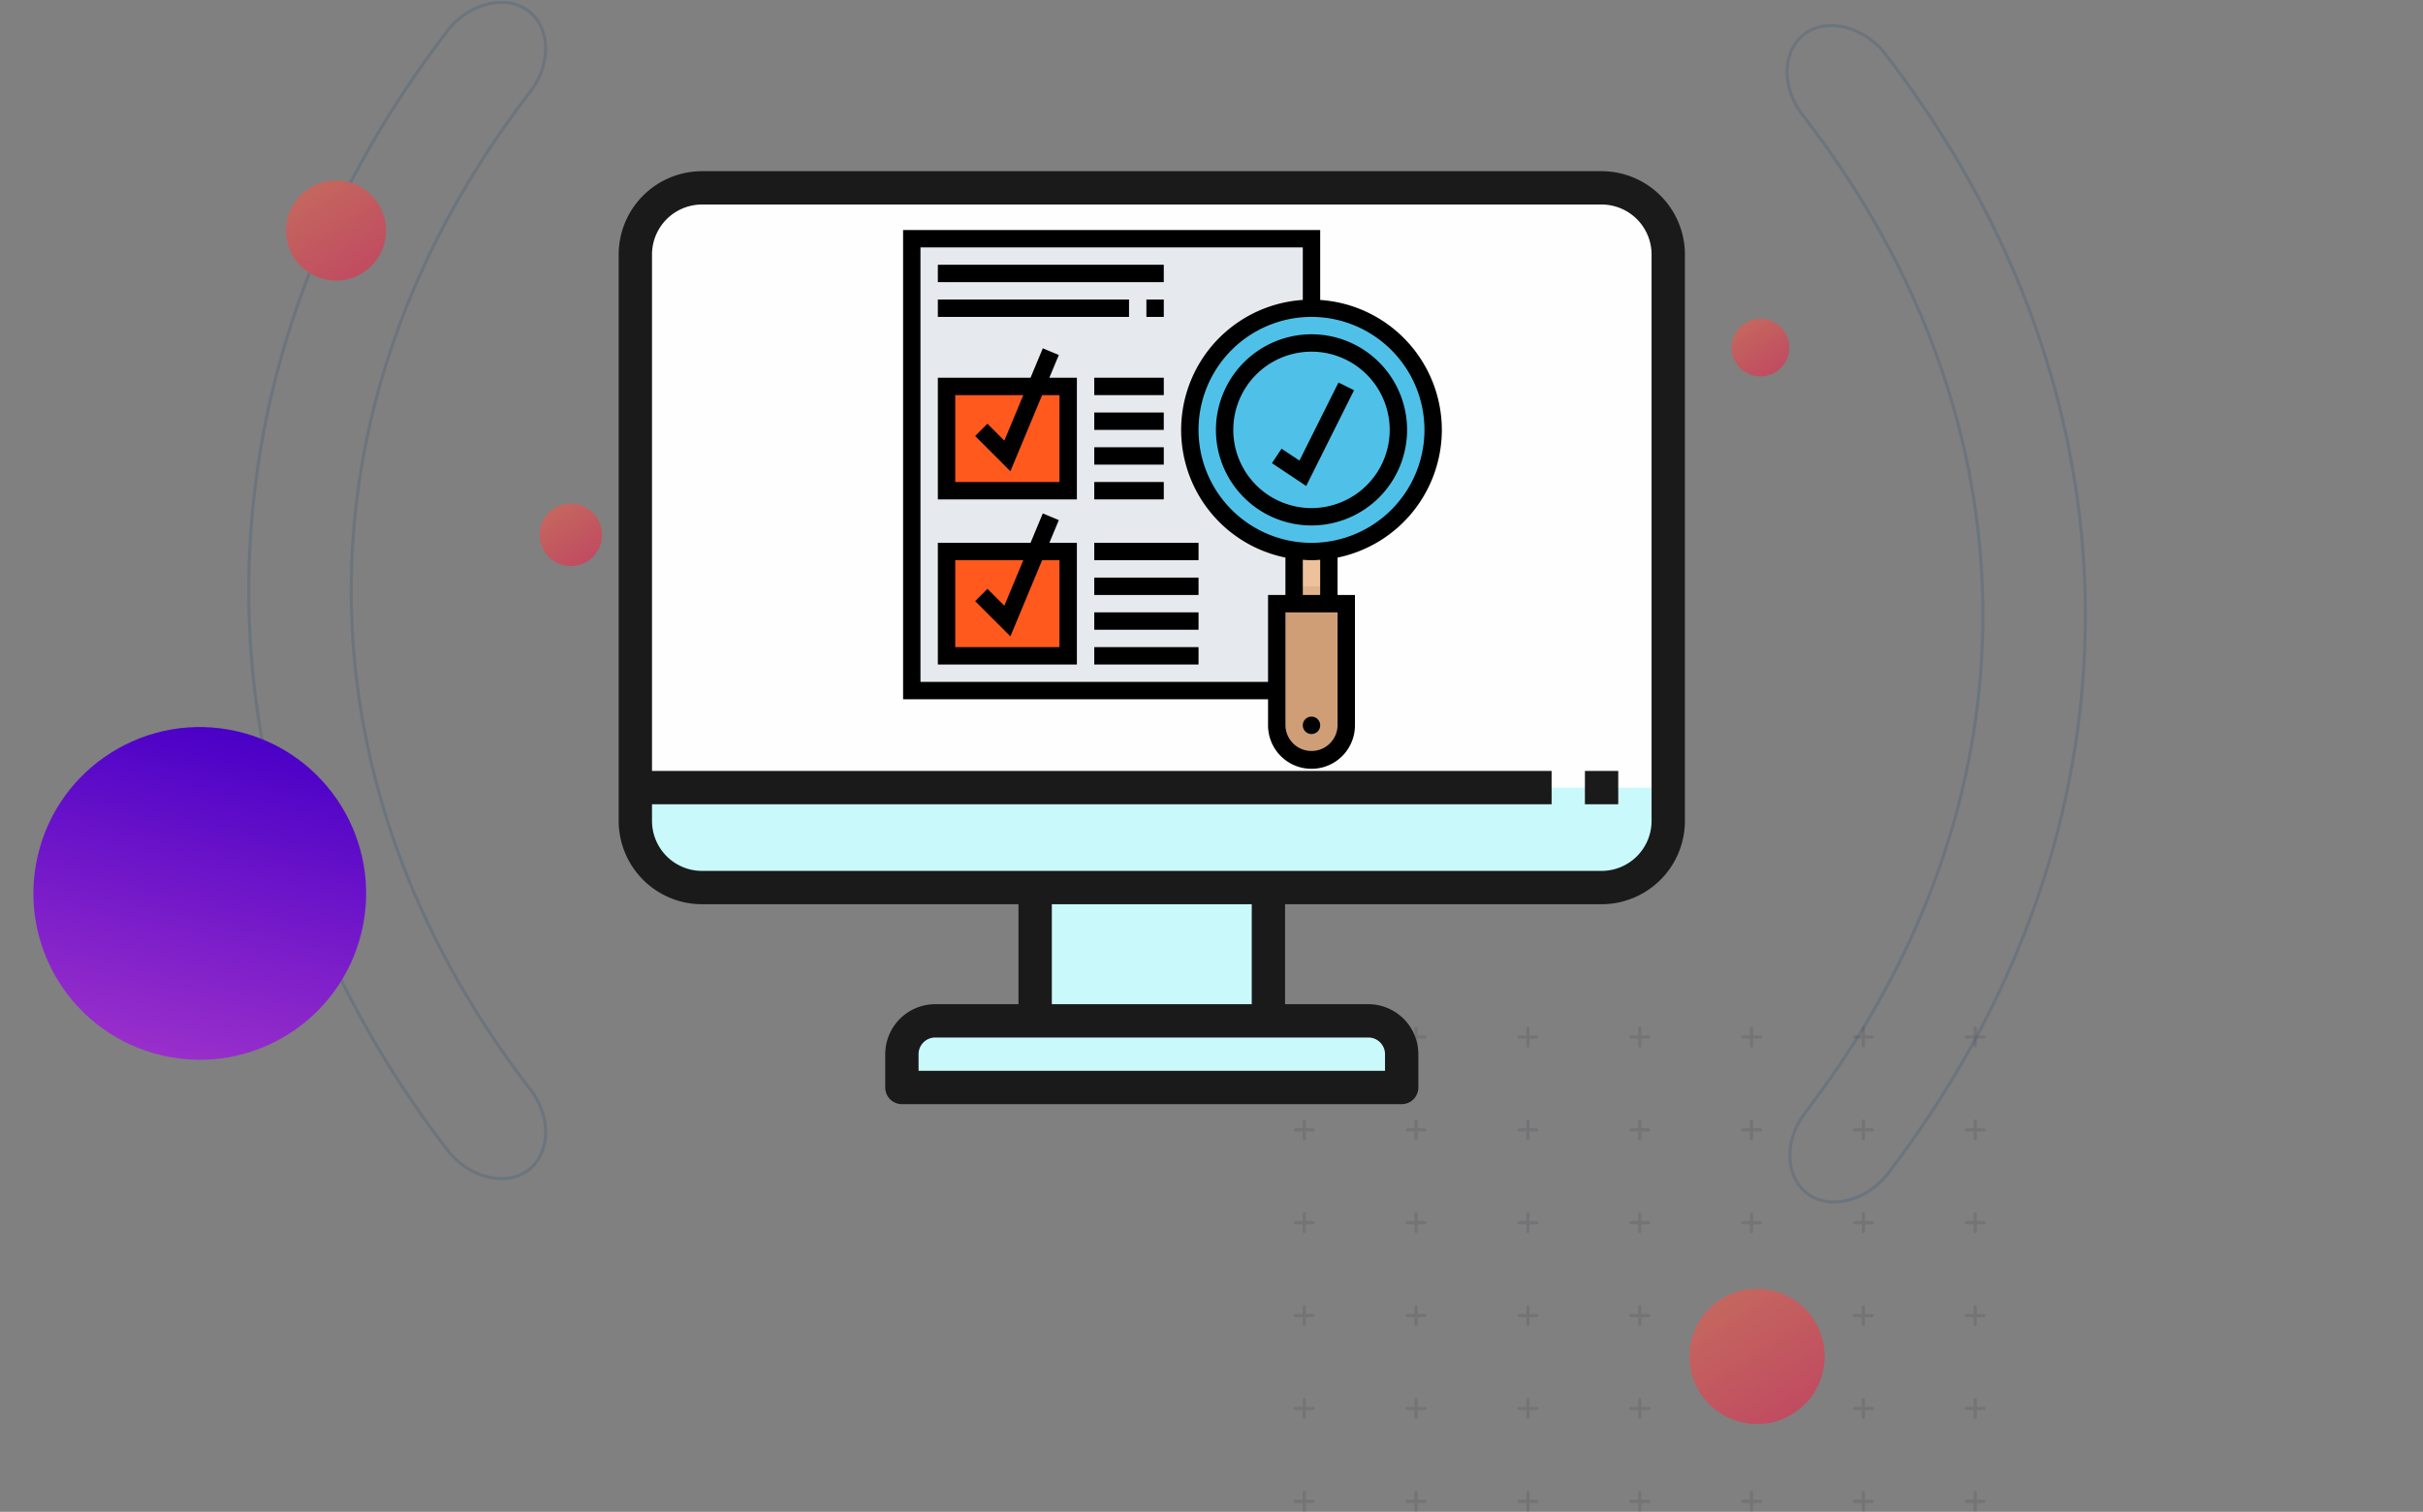 <svg xmlns="http://www.w3.org/2000/svg" xmlns:xlink="http://www.w3.org/1999/xlink" width="387.27" height="241.629" viewBox="0 0 387.27 241.629">
  <rect x="0" y="0" width="387.27" height="241.629" fill="#808080" stroke="none"/>
  <defs>
    <linearGradient id="linear-gradient" x1="0.057" y1="-0.177" x2="1.354" y2="1.805" gradientUnits="objectBoundingBox">
      <stop offset="0" stop-color="#c66f5e"/>
      <stop offset="1" stop-color="#bb2f62"/>
    </linearGradient>
    <linearGradient id="linear-gradient-4" y1="0.5" x2="1" y2="0.5" gradientUnits="objectBoundingBox">
      <stop offset="0" stop-color="#992fcb"/>
      <stop offset="1" stop-color="#4a00c7"/>
    </linearGradient>
  </defs>
  <g id="Group_3134" data-name="Group 3134" transform="translate(-1352.115 529.36)">
    <g id="Group_3133" data-name="Group 3133">
      <g id="Group_3132" data-name="Group 3132">
        <g id="Group_3131" data-name="Group 3131">
          <g id="Group_3130" data-name="Group 3130">
            <g id="Group_3129" data-name="Group 3129">
              <g id="Group_3127" data-name="Group 3127">
                <g id="Group_2" data-name="Group 2" transform="translate(1050.115 -895.007)">
                  <g id="Group_1" data-name="Group 1">
                    <g id="Group_2837" data-name="Group 2837" transform="translate(-502.605 -545.977)">
                      <g id="Group_1749" data-name="Group 1749" transform="translate(-46.511 503.002)">
                        <g id="Group_1399" data-name="Group 1399" transform="translate(890.878 409)">
                          <path id="Path_3282" data-name="Path 3282" d="M415.888,178.851c-37.627,49.232-37.627,109.2,0,158.428,3.412,4.006,3.913,9.7.711,12.888h0c-3.2,3.188-9.364,2.3-13.234-2.25-42.757-55.29-42.769-124.4,0-179.706,3.87-4.545,10.031-5.438,13.234-2.25h0C419.8,169.149,419.3,174.844,415.888,178.851Z" transform="translate(-371.293 -164.068)" fill="none" stroke="#6c757d" stroke-miterlimit="10" stroke-width="0.5"/>
                        </g>
                        <g id="Group_1400" data-name="Group 1400" transform="matrix(0.809, -0.588, 0.588, 0.809, 1051.453, 478.068)">
                          <path id="Path_3283" data-name="Path 3283" d="M566.684,389.993c59.338-17.854,94.469-66.45,92.818-128.393-.417-5.246,2.512-10.153,6.975-10.861h0c4.463-.707,8.933,3.626,9.406,9.576,2.259,69.857-38.221,125.873-105.284,145.637-5.8,1.417-11.313-1.47-12.042-5.929h0C557.83,395.562,561.572,391.241,566.684,389.993Z" transform="translate(-558.467 -250.663)" fill="none" stroke="#6c757d" stroke-miterlimit="10" stroke-width="0.5"/>
                        </g>
                        <g id="Group_1449" data-name="Group 1449" transform="translate(1058.154 572.943)" opacity="0.15">
                          <g id="Group_1408" data-name="Group 1408">
                            <g id="Group_1401" data-name="Group 1401">
                              <line id="Line_8" data-name="Line 8" y2="2.839" transform="translate(1.419)" fill="#302d3c" stroke="#302d3c" stroke-linecap="round" stroke-miterlimit="10" stroke-width="0.5"/>
                              <line id="Line_9" data-name="Line 9" x1="2.839" transform="translate(0 1.419)" fill="#302d3c" stroke="#302d3c" stroke-linecap="round" stroke-miterlimit="10" stroke-width="0.5"/>
                            </g>
                            <g id="Group_1402" data-name="Group 1402" transform="translate(17.874)">
                              <line id="Line_10" data-name="Line 10" y2="2.839" transform="translate(1.419)" fill="#302d3c" stroke="#302d3c" stroke-linecap="round" stroke-miterlimit="10" stroke-width="0.5"/>
                              <line id="Line_11" data-name="Line 11" x1="2.839" transform="translate(0 1.419)" fill="#302d3c" stroke="#302d3c" stroke-linecap="round" stroke-miterlimit="10" stroke-width="0.5"/>
                            </g>
                            <g id="Group_1403" data-name="Group 1403" transform="translate(35.748)">
                              <line id="Line_12" data-name="Line 12" y2="2.839" transform="translate(1.419)" fill="#302d3c" stroke="#302d3c" stroke-linecap="round" stroke-miterlimit="10" stroke-width="0.5"/>
                              <line id="Line_13" data-name="Line 13" x1="2.839" transform="translate(0 1.419)" fill="#302d3c" stroke="#302d3c" stroke-linecap="round" stroke-miterlimit="10" stroke-width="0.5"/>
                            </g>
                            <g id="Group_1404" data-name="Group 1404" transform="translate(53.622)">
                              <line id="Line_14" data-name="Line 14" y2="2.839" transform="translate(1.419)" fill="#302d3c" stroke="#302d3c" stroke-linecap="round" stroke-miterlimit="10" stroke-width="0.5"/>
                              <line id="Line_15" data-name="Line 15" x1="2.839" transform="translate(0 1.419)" fill="#302d3c" stroke="#302d3c" stroke-linecap="round" stroke-miterlimit="10" stroke-width="0.5"/>
                            </g>
                            <g id="Group_1405" data-name="Group 1405" transform="translate(71.496)">
                              <line id="Line_16" data-name="Line 16" y2="2.839" transform="translate(1.419)" fill="#302d3c" stroke="#302d3c" stroke-linecap="round" stroke-miterlimit="10" stroke-width="0.5"/>
                              <line id="Line_17" data-name="Line 17" x1="2.839" transform="translate(0 1.419)" fill="#302d3c" stroke="#302d3c" stroke-linecap="round" stroke-miterlimit="10" stroke-width="0.5"/>
                            </g>
                            <g id="Group_1406" data-name="Group 1406" transform="translate(89.37)">
                              <line id="Line_18" data-name="Line 18" y2="2.839" transform="translate(1.419)" fill="#302d3c" stroke="#302d3c" stroke-linecap="round" stroke-miterlimit="10" stroke-width="0.5"/>
                              <line id="Line_19" data-name="Line 19" x1="2.839" transform="translate(0 1.419)" fill="#302d3c" stroke="#302d3c" stroke-linecap="round" stroke-miterlimit="10" stroke-width="0.5"/>
                            </g>
                            <g id="Group_1407" data-name="Group 1407" transform="translate(107.244)">
                              <line id="Line_20" data-name="Line 20" y2="2.839" transform="translate(1.419)" fill="#302d3c" stroke="#302d3c" stroke-linecap="round" stroke-miterlimit="10" stroke-width="0.5"/>
                              <line id="Line_21" data-name="Line 21" x1="2.839" transform="translate(0 1.419)" fill="#302d3c" stroke="#302d3c" stroke-linecap="round" stroke-miterlimit="10" stroke-width="0.5"/>
                            </g>
                          </g>
                          <g id="Group_1416" data-name="Group 1416" transform="translate(0 14.844)">
                            <g id="Group_1409" data-name="Group 1409">
                              <line id="Line_22" data-name="Line 22" y2="2.839" transform="translate(1.419)" fill="#302d3c" stroke="#302d3c" stroke-linecap="round" stroke-miterlimit="10" stroke-width="0.5"/>
                              <line id="Line_23" data-name="Line 23" x1="2.839" transform="translate(0 1.419)" fill="#302d3c" stroke="#302d3c" stroke-linecap="round" stroke-miterlimit="10" stroke-width="0.5"/>
                            </g>
                            <g id="Group_1410" data-name="Group 1410" transform="translate(17.874)">
                              <line id="Line_24" data-name="Line 24" y2="2.839" transform="translate(1.419)" fill="#302d3c" stroke="#302d3c" stroke-linecap="round" stroke-miterlimit="10" stroke-width="0.5"/>
                              <line id="Line_25" data-name="Line 25" x1="2.839" transform="translate(0 1.419)" fill="#302d3c" stroke="#302d3c" stroke-linecap="round" stroke-miterlimit="10" stroke-width="0.5"/>
                            </g>
                            <g id="Group_1411" data-name="Group 1411" transform="translate(35.748)">
                              <line id="Line_26" data-name="Line 26" y2="2.839" transform="translate(1.419)" fill="#302d3c" stroke="#302d3c" stroke-linecap="round" stroke-miterlimit="10" stroke-width="0.5"/>
                              <line id="Line_27" data-name="Line 27" x1="2.839" transform="translate(0 1.419)" fill="#302d3c" stroke="#302d3c" stroke-linecap="round" stroke-miterlimit="10" stroke-width="0.5"/>
                            </g>
                            <g id="Group_1412" data-name="Group 1412" transform="translate(53.622)">
                              <line id="Line_28" data-name="Line 28" y2="2.839" transform="translate(1.419)" fill="#302d3c" stroke="#302d3c" stroke-linecap="round" stroke-miterlimit="10" stroke-width="0.5"/>
                              <line id="Line_29" data-name="Line 29" x1="2.839" transform="translate(0 1.419)" fill="#302d3c" stroke="#302d3c" stroke-linecap="round" stroke-miterlimit="10" stroke-width="0.5"/>
                            </g>
                            <g id="Group_1413" data-name="Group 1413" transform="translate(71.496)">
                              <line id="Line_30" data-name="Line 30" y2="2.839" transform="translate(1.419)" fill="#302d3c" stroke="#302d3c" stroke-linecap="round" stroke-miterlimit="10" stroke-width="0.5"/>
                              <line id="Line_31" data-name="Line 31" x1="2.839" transform="translate(0 1.419)" fill="#302d3c" stroke="#302d3c" stroke-linecap="round" stroke-miterlimit="10" stroke-width="0.5"/>
                            </g>
                            <g id="Group_1414" data-name="Group 1414" transform="translate(89.37)">
                              <line id="Line_32" data-name="Line 32" y2="2.839" transform="translate(1.419)" fill="#302d3c" stroke="#302d3c" stroke-linecap="round" stroke-miterlimit="10" stroke-width="0.5"/>
                              <line id="Line_33" data-name="Line 33" x1="2.839" transform="translate(0 1.419)" fill="#302d3c" stroke="#302d3c" stroke-linecap="round" stroke-miterlimit="10" stroke-width="0.5"/>
                            </g>
                            <g id="Group_1415" data-name="Group 1415" transform="translate(107.244)">
                              <line id="Line_34" data-name="Line 34" y2="2.839" transform="translate(1.419)" fill="#302d3c" stroke="#302d3c" stroke-linecap="round" stroke-miterlimit="10" stroke-width="0.5"/>
                              <line id="Line_35" data-name="Line 35" x1="2.839" transform="translate(0 1.419)" fill="#302d3c" stroke="#302d3c" stroke-linecap="round" stroke-miterlimit="10" stroke-width="0.5"/>
                            </g>
                          </g>
                          <g id="Group_1424" data-name="Group 1424" transform="translate(0 29.687)">
                            <g id="Group_1417" data-name="Group 1417">
                              <line id="Line_36" data-name="Line 36" y2="2.839" transform="translate(1.419)" fill="#302d3c" stroke="#302d3c" stroke-linecap="round" stroke-miterlimit="10" stroke-width="0.5"/>
                              <line id="Line_37" data-name="Line 37" x1="2.839" transform="translate(0 1.419)" fill="#302d3c" stroke="#302d3c" stroke-linecap="round" stroke-miterlimit="10" stroke-width="0.5"/>
                            </g>
                            <g id="Group_1418" data-name="Group 1418" transform="translate(17.874)">
                              <line id="Line_38" data-name="Line 38" y2="2.839" transform="translate(1.419)" fill="#302d3c" stroke="#302d3c" stroke-linecap="round" stroke-miterlimit="10" stroke-width="0.5"/>
                              <line id="Line_39" data-name="Line 39" x1="2.839" transform="translate(0 1.419)" fill="#302d3c" stroke="#302d3c" stroke-linecap="round" stroke-miterlimit="10" stroke-width="0.5"/>
                            </g>
                            <g id="Group_1419" data-name="Group 1419" transform="translate(35.748)">
                              <line id="Line_40" data-name="Line 40" y2="2.839" transform="translate(1.419)" fill="#302d3c" stroke="#302d3c" stroke-linecap="round" stroke-miterlimit="10" stroke-width="0.5"/>
                              <line id="Line_41" data-name="Line 41" x1="2.839" transform="translate(0 1.419)" fill="#302d3c" stroke="#302d3c" stroke-linecap="round" stroke-miterlimit="10" stroke-width="0.5"/>
                            </g>
                            <g id="Group_1420" data-name="Group 1420" transform="translate(53.622)">
                              <line id="Line_42" data-name="Line 42" y2="2.839" transform="translate(1.419)" fill="#302d3c" stroke="#302d3c" stroke-linecap="round" stroke-miterlimit="10" stroke-width="0.5"/>
                              <line id="Line_43" data-name="Line 43" x1="2.839" transform="translate(0 1.419)" fill="#302d3c" stroke="#302d3c" stroke-linecap="round" stroke-miterlimit="10" stroke-width="0.5"/>
                            </g>
                            <g id="Group_1421" data-name="Group 1421" transform="translate(71.496)">
                              <line id="Line_44" data-name="Line 44" y2="2.839" transform="translate(1.419)" fill="#302d3c" stroke="#302d3c" stroke-linecap="round" stroke-miterlimit="10" stroke-width="0.5"/>
                              <line id="Line_45" data-name="Line 45" x1="2.839" transform="translate(0 1.419)" fill="#302d3c" stroke="#302d3c" stroke-linecap="round" stroke-miterlimit="10" stroke-width="0.5"/>
                            </g>
                            <g id="Group_1422" data-name="Group 1422" transform="translate(89.37)">
                              <line id="Line_46" data-name="Line 46" y2="2.839" transform="translate(1.419)" fill="#302d3c" stroke="#302d3c" stroke-linecap="round" stroke-miterlimit="10" stroke-width="0.5"/>
                              <line id="Line_47" data-name="Line 47" x1="2.839" transform="translate(0 1.419)" fill="#302d3c" stroke="#302d3c" stroke-linecap="round" stroke-miterlimit="10" stroke-width="0.5"/>
                            </g>
                            <g id="Group_1423" data-name="Group 1423" transform="translate(107.244)">
                              <line id="Line_48" data-name="Line 48" y2="2.839" transform="translate(1.419)" fill="#302d3c" stroke="#302d3c" stroke-linecap="round" stroke-miterlimit="10" stroke-width="0.5"/>
                              <line id="Line_49" data-name="Line 49" x1="2.839" transform="translate(0 1.419)" fill="#302d3c" stroke="#302d3c" stroke-linecap="round" stroke-miterlimit="10" stroke-width="0.5"/>
                            </g>
                          </g>
                          <g id="Group_1432" data-name="Group 1432" transform="translate(0 44.531)">
                            <g id="Group_1425" data-name="Group 1425">
                              <line id="Line_50" data-name="Line 50" y2="2.839" transform="translate(1.419)" fill="#302d3c" stroke="#302d3c" stroke-linecap="round" stroke-miterlimit="10" stroke-width="0.5"/>
                              <line id="Line_51" data-name="Line 51" x1="2.839" transform="translate(0 1.419)" fill="#302d3c" stroke="#302d3c" stroke-linecap="round" stroke-miterlimit="10" stroke-width="0.5"/>
                            </g>
                            <g id="Group_1426" data-name="Group 1426" transform="translate(17.874)">
                              <line id="Line_52" data-name="Line 52" y2="2.839" transform="translate(1.419)" fill="#302d3c" stroke="#302d3c" stroke-linecap="round" stroke-miterlimit="10" stroke-width="0.5"/>
                              <line id="Line_53" data-name="Line 53" x1="2.839" transform="translate(0 1.419)" fill="#302d3c" stroke="#302d3c" stroke-linecap="round" stroke-miterlimit="10" stroke-width="0.5"/>
                            </g>
                            <g id="Group_1427" data-name="Group 1427" transform="translate(35.748)">
                              <line id="Line_54" data-name="Line 54" y2="2.839" transform="translate(1.419)" fill="#302d3c" stroke="#302d3c" stroke-linecap="round" stroke-miterlimit="10" stroke-width="0.5"/>
                              <line id="Line_55" data-name="Line 55" x1="2.839" transform="translate(0 1.419)" fill="#302d3c" stroke="#302d3c" stroke-linecap="round" stroke-miterlimit="10" stroke-width="0.5"/>
                            </g>
                            <g id="Group_1428" data-name="Group 1428" transform="translate(53.622)">
                              <line id="Line_56" data-name="Line 56" y2="2.839" transform="translate(1.419)" fill="#302d3c" stroke="#302d3c" stroke-linecap="round" stroke-miterlimit="10" stroke-width="0.5"/>
                              <line id="Line_57" data-name="Line 57" x1="2.839" transform="translate(0 1.419)" fill="#302d3c" stroke="#302d3c" stroke-linecap="round" stroke-miterlimit="10" stroke-width="0.5"/>
                            </g>
                            <g id="Group_1429" data-name="Group 1429" transform="translate(71.496)">
                              <line id="Line_58" data-name="Line 58" y2="2.839" transform="translate(1.419)" fill="#302d3c" stroke="#302d3c" stroke-linecap="round" stroke-miterlimit="10" stroke-width="0.5"/>
                              <line id="Line_59" data-name="Line 59" x1="2.839" transform="translate(0 1.419)" fill="#302d3c" stroke="#302d3c" stroke-linecap="round" stroke-miterlimit="10" stroke-width="0.5"/>
                            </g>
                            <g id="Group_1430" data-name="Group 1430" transform="translate(89.37)">
                              <line id="Line_60" data-name="Line 60" y2="2.839" transform="translate(1.419)" fill="#302d3c" stroke="#302d3c" stroke-linecap="round" stroke-miterlimit="10" stroke-width="0.5"/>
                              <line id="Line_61" data-name="Line 61" x1="2.839" transform="translate(0 1.419)" fill="#302d3c" stroke="#302d3c" stroke-linecap="round" stroke-miterlimit="10" stroke-width="0.5"/>
                            </g>
                            <g id="Group_1431" data-name="Group 1431" transform="translate(107.244)">
                              <line id="Line_62" data-name="Line 62" y2="2.839" transform="translate(1.419)" fill="#302d3c" stroke="#302d3c" stroke-linecap="round" stroke-miterlimit="10" stroke-width="0.5"/>
                              <line id="Line_63" data-name="Line 63" x1="2.839" transform="translate(0 1.419)" fill="#302d3c" stroke="#302d3c" stroke-linecap="round" stroke-miterlimit="10" stroke-width="0.5"/>
                            </g>
                          </g>
                          <g id="Group_1440" data-name="Group 1440" transform="translate(0 59.374)">
                            <g id="Group_1433" data-name="Group 1433">
                              <line id="Line_64" data-name="Line 64" y2="2.839" transform="translate(1.419)" fill="#302d3c" stroke="#302d3c" stroke-linecap="round" stroke-miterlimit="10" stroke-width="0.5"/>
                              <line id="Line_65" data-name="Line 65" x1="2.839" transform="translate(0 1.419)" fill="#302d3c" stroke="#302d3c" stroke-linecap="round" stroke-miterlimit="10" stroke-width="0.5"/>
                            </g>
                            <g id="Group_1434" data-name="Group 1434" transform="translate(17.874)">
                              <line id="Line_66" data-name="Line 66" y2="2.839" transform="translate(1.419)" fill="#302d3c" stroke="#302d3c" stroke-linecap="round" stroke-miterlimit="10" stroke-width="0.5"/>
                              <line id="Line_67" data-name="Line 67" x1="2.839" transform="translate(0 1.419)" fill="#302d3c" stroke="#302d3c" stroke-linecap="round" stroke-miterlimit="10" stroke-width="0.5"/>
                            </g>
                            <g id="Group_1435" data-name="Group 1435" transform="translate(35.748)">
                              <line id="Line_68" data-name="Line 68" y2="2.839" transform="translate(1.419)" fill="#302d3c" stroke="#302d3c" stroke-linecap="round" stroke-miterlimit="10" stroke-width="0.5"/>
                              <line id="Line_69" data-name="Line 69" x1="2.839" transform="translate(0 1.419)" fill="#302d3c" stroke="#302d3c" stroke-linecap="round" stroke-miterlimit="10" stroke-width="0.5"/>
                            </g>
                            <g id="Group_1436" data-name="Group 1436" transform="translate(53.622)">
                              <line id="Line_70" data-name="Line 70" y2="2.839" transform="translate(1.419)" fill="#302d3c" stroke="#302d3c" stroke-linecap="round" stroke-miterlimit="10" stroke-width="0.5"/>
                              <line id="Line_71" data-name="Line 71" x1="2.839" transform="translate(0 1.419)" fill="#302d3c" stroke="#302d3c" stroke-linecap="round" stroke-miterlimit="10" stroke-width="0.5"/>
                            </g>
                            <g id="Group_1437" data-name="Group 1437" transform="translate(71.496)">
                              <line id="Line_72" data-name="Line 72" y2="2.839" transform="translate(1.419)" fill="#302d3c" stroke="#302d3c" stroke-linecap="round" stroke-miterlimit="10" stroke-width="0.5"/>
                              <line id="Line_73" data-name="Line 73" x1="2.839" transform="translate(0 1.419)" fill="#302d3c" stroke="#302d3c" stroke-linecap="round" stroke-miterlimit="10" stroke-width="0.5"/>
                            </g>
                            <g id="Group_1438" data-name="Group 1438" transform="translate(89.37)">
                              <line id="Line_74" data-name="Line 74" y2="2.839" transform="translate(1.419)" fill="#302d3c" stroke="#302d3c" stroke-linecap="round" stroke-miterlimit="10" stroke-width="0.5"/>
                              <line id="Line_75" data-name="Line 75" x1="2.839" transform="translate(0 1.419)" fill="#302d3c" stroke="#302d3c" stroke-linecap="round" stroke-miterlimit="10" stroke-width="0.5"/>
                            </g>
                            <g id="Group_1439" data-name="Group 1439" transform="translate(107.244)">
                              <line id="Line_76" data-name="Line 76" y2="2.839" transform="translate(1.419)" fill="#302d3c" stroke="#302d3c" stroke-linecap="round" stroke-miterlimit="10" stroke-width="0.5"/>
                              <line id="Line_77" data-name="Line 77" x1="2.839" transform="translate(0 1.419)" fill="#302d3c" stroke="#302d3c" stroke-linecap="round" stroke-miterlimit="10" stroke-width="0.5"/>
                            </g>
                          </g>
                          <g id="Group_1448" data-name="Group 1448" transform="translate(0 74.218)">
                            <g id="Group_1441" data-name="Group 1441">
                              <line id="Line_78" data-name="Line 78" y2="2.839" transform="translate(1.419)" fill="#302d3c" stroke="#302d3c" stroke-linecap="round" stroke-miterlimit="10" stroke-width="0.5"/>
                              <line id="Line_79" data-name="Line 79" x1="2.839" transform="translate(0 1.419)" fill="#302d3c" stroke="#302d3c" stroke-linecap="round" stroke-miterlimit="10" stroke-width="0.5"/>
                            </g>
                            <g id="Group_1442" data-name="Group 1442" transform="translate(17.874)">
                              <line id="Line_80" data-name="Line 80" y2="2.839" transform="translate(1.419)" fill="#302d3c" stroke="#302d3c" stroke-linecap="round" stroke-miterlimit="10" stroke-width="0.5"/>
                              <line id="Line_81" data-name="Line 81" x1="2.839" transform="translate(0 1.419)" fill="#302d3c" stroke="#302d3c" stroke-linecap="round" stroke-miterlimit="10" stroke-width="0.5"/>
                            </g>
                            <g id="Group_1443" data-name="Group 1443" transform="translate(35.748)">
                              <line id="Line_82" data-name="Line 82" y2="2.839" transform="translate(1.419)" fill="#302d3c" stroke="#302d3c" stroke-linecap="round" stroke-miterlimit="10" stroke-width="0.5"/>
                              <line id="Line_83" data-name="Line 83" x1="2.839" transform="translate(0 1.419)" fill="#302d3c" stroke="#302d3c" stroke-linecap="round" stroke-miterlimit="10" stroke-width="0.5"/>
                            </g>
                            <g id="Group_1444" data-name="Group 1444" transform="translate(53.622)">
                              <line id="Line_84" data-name="Line 84" y2="2.839" transform="translate(1.419)" fill="#302d3c" stroke="#302d3c" stroke-linecap="round" stroke-miterlimit="10" stroke-width="0.5"/>
                              <line id="Line_85" data-name="Line 85" x1="2.839" transform="translate(0 1.419)" fill="#302d3c" stroke="#302d3c" stroke-linecap="round" stroke-miterlimit="10" stroke-width="0.5"/>
                            </g>
                            <g id="Group_1445" data-name="Group 1445" transform="translate(71.496)">
                              <line id="Line_86" data-name="Line 86" y2="2.839" transform="translate(1.419)" fill="#302d3c" stroke="#302d3c" stroke-linecap="round" stroke-miterlimit="10" stroke-width="0.5"/>
                              <line id="Line_87" data-name="Line 87" x1="2.839" transform="translate(0 1.419)" fill="#302d3c" stroke="#302d3c" stroke-linecap="round" stroke-miterlimit="10" stroke-width="0.5"/>
                            </g>
                            <g id="Group_1446" data-name="Group 1446" transform="translate(89.37)">
                              <line id="Line_88" data-name="Line 88" y2="2.839" transform="translate(1.419)" fill="#302d3c" stroke="#302d3c" stroke-linecap="round" stroke-miterlimit="10" stroke-width="0.5"/>
                              <line id="Line_89" data-name="Line 89" x1="2.839" transform="translate(0 1.419)" fill="#302d3c" stroke="#302d3c" stroke-linecap="round" stroke-miterlimit="10" stroke-width="0.5"/>
                            </g>
                            <g id="Group_1447" data-name="Group 1447" transform="translate(107.244)">
                              <line id="Line_90" data-name="Line 90" y2="2.839" transform="translate(1.419)" fill="#302d3c" stroke="#302d3c" stroke-linecap="round" stroke-miterlimit="10" stroke-width="0.5"/>
                              <line id="Line_91" data-name="Line 91" x1="2.839" transform="translate(0 1.419)" fill="#302d3c" stroke="#302d3c" stroke-linecap="round" stroke-miterlimit="10" stroke-width="0.5"/>
                            </g>
                          </g>
                        </g>
                        <circle id="Ellipse_31" data-name="Ellipse 31" cx="4.607" cy="4.607" r="4.607" transform="translate(1127.882 459.57)" fill="url(#linear-gradient)"/>
                        <circle id="Ellipse_32" data-name="Ellipse 32" cx="10.806" cy="10.806" r="10.806" transform="translate(1121.14 614.604)" fill="url(#linear-gradient)"/>
                        <circle id="Ellipse_33" data-name="Ellipse 33" cx="4.994" cy="4.994" r="4.994" transform="translate(937.358 489.111)" fill="url(#linear-gradient)"/>
                        <circle id="Ellipse_34" data-name="Ellipse 34" cx="26.585" cy="26.585" r="26.585" transform="matrix(0.227, -0.974, 0.974, 0.227, 851.116, 571.273)" fill="url(#linear-gradient-4)"/>
                        <circle id="Ellipse_35" data-name="Ellipse 35" cx="7.996" cy="7.996" r="7.996" transform="translate(896.83 437.471)" fill="url(#linear-gradient)"/>
                      </g>
                    </g>
                  </g>
                </g>
              </g>
            </g>
          </g>
        </g>
      </g>
      <g id="Group_14" data-name="Group 14" transform="translate(436.673 -1079)">
        <g id="language" transform="translate(1014.327 577)">
          <g id="Group_8" data-name="Group 8" transform="translate(2.663 2.663)">
            <path id="Path_16" data-name="Path 16" d="M155.435,112.832H11.651A10.651,10.651,0,0,1,1,102.182V11.651A10.651,10.651,0,0,1,11.651,1H155.435a10.651,10.651,0,0,1,10.651,10.651v90.531A10.651,10.651,0,0,1,155.435,112.832Z" transform="translate(-1 -1)" fill="#fefefe"/>
            <path id="Path_17" data-name="Path 17" d="M102.182,74.278H64.9v-21.3h37.278Zm15.977,0H48.929A5.324,5.324,0,0,0,43.6,79.6V84.93h79.88V79.6A5.324,5.324,0,0,0,118.158,74.278Zm47.929-31.952V37H1v5.326A10.651,10.651,0,0,0,11.651,52.977H155.435a10.651,10.651,0,0,0,10.652-10.652Z" transform="translate(-1 58.857)" fill="#c9f9fb"/>
          </g>
          <g id="Group_9" data-name="Group 9">
            <path id="Path_21" data-name="Path 21" d="M157.1,0H13.314A13.328,13.328,0,0,0,0,13.314v90.529a13.328,13.328,0,0,0,13.314,13.316H63.9v15.977H50.592a8,8,0,0,0-7.988,7.988v5.326a2.663,2.663,0,0,0,2.663,2.663h79.879a2.663,2.663,0,0,0,2.663-2.663v-5.326a8,8,0,0,0-7.988-7.988H106.508V117.158h50.6a13.328,13.328,0,0,0,13.307-13.315V13.314A13.328,13.328,0,0,0,157.1,0ZM122.483,141.123v2.663H47.929v-2.663a2.667,2.667,0,0,1,2.663-2.663h69.23A2.667,2.667,0,0,1,122.483,141.123Zm-21.3-7.989H69.23V117.158h31.952Zm63.905-29.29a8,8,0,0,1-7.982,7.989H13.314a8,8,0,0,1-7.988-7.989V101.18H149.11V95.854H5.326V13.314a8,8,0,0,1,7.988-7.988H157.1a8,8,0,0,1,7.988,7.988Z" fill="#1a1a1a"/>
            <path id="Path_22" data-name="Path 22" d="M58,36h5.326v5.326H58Z" transform="translate(96.435 59.857)" fill="#1a1a1a"/>
          </g>
        </g>
      </g>
    </g>
    <g id="approval" transform="translate(1496.457 -492.599)">
      <path id="Path_12875" data-name="Path 12875" d="M71.887,19.111V8H8V80.22H71.887Zm0,0" transform="translate(-6.611 -6.611)" fill="#e6e9ed"/>
      <path id="Path_12877" data-name="Path 12877" d="M360,280h5.555v13.888H360Zm0,0" transform="translate(-297.502 -231.39)" fill="#ecc19c"/>
      <path id="Path_12878" data-name="Path 12878" d="M302.888,91.444A19.444,19.444,0,1,1,283.444,72,19.444,19.444,0,0,1,302.888,91.444Zm0,0" transform="translate(-218.168 -59.501)" fill="#4fc1e9"/>
      <path id="Path_12879" data-name="Path 12879" d="M323.777,117.889A13.889,13.889,0,1,1,309.889,104,13.888,13.888,0,0,1,323.777,117.889Zm0,0" transform="translate(-244.613 -85.945)" fill="#4fc1e9"/>
      <path id="Path_12880" data-name="Path 12880" d="M40,296H59.444v16.666H40Zm0,0" transform="translate(-33.056 -244.613)" fill="#ff591d"/>
      <path id="Path_12881" data-name="Path 12881" d="M40,144H59.444v16.666H40Zm0,0" transform="translate(-33.056 -119.001)" fill="#ff591d"/>
      <path id="Path_12882" data-name="Path 12882" d="M360,328h5.555v2.778H360Zm0,0" transform="translate(-297.502 -271.057)" fill="#dfb28b"/>
      <path id="Path_12883" data-name="Path 12883" d="M349.555,369A5.556,5.556,0,0,1,344,363.444V344h11.111v19.444A5.556,5.556,0,0,1,349.555,369Zm0,0" transform="translate(-284.279 -284.28)" fill="#cf9e76"/>
      <path id="Path_12884" data-name="Path 12884" d="M370.778,449.389A1.389,1.389,0,1,1,369.389,448,1.389,1.389,0,0,1,370.778,449.389Zm0,0" transform="translate(-304.113 -370.225)"/>
      <path id="Path_12885" data-name="Path 12885" d="M86.109,31.943A20.841,20.841,0,0,0,66.665,11.181V0H0V75H58.332v4.167a6.944,6.944,0,0,0,13.889,0V58.331H69.443V52.357A20.869,20.869,0,0,0,86.109,31.943Zm-2.778,0A18.055,18.055,0,1,1,65.276,13.888,18.076,18.076,0,0,1,83.331,31.943Zm-25,26.388V72.22H2.778V2.777H63.887v8.4a20.82,20.82,0,0,0-2.778,41.176v5.975ZM69.443,79.164a4.167,4.167,0,0,1-8.333,0V61.109h8.333ZM66.665,58.331H63.887V52.706c.461.031.92.071,1.389.071s.928-.04,1.389-.071Zm0,0"/>
      <path id="Path_12886" data-name="Path 12886" d="M288,111.277A15.277,15.277,0,1,0,303.277,96,15.3,15.3,0,0,0,288,111.277Zm27.777,0a12.5,12.5,0,1,1-12.5-12.5A12.514,12.514,0,0,1,315.777,111.277Zm0,0" transform="translate(-238.001 -79.334)"/>
      <path id="Path_12887" data-name="Path 12887" d="M341.1,151l-1.542,2.311,5.477,3.65,7.648-15.3-2.486-1.241-6.24,12.481Zm0,0" transform="translate(-280.609 -116.047)"/>
      <path id="Path_12888" data-name="Path 12888" d="M51.337,261.991l-2.563-1.069-1.959,4.7H32v19.444H54.222V265.623h-4.4Zm.107,6.41v13.889H34.778V268.4h10.88l-3.031,7.273-2.7-2.7-1.964,1.964,5.633,5.633L48.666,268.4Zm0,0" transform="translate(-26.445 -215.624)"/>
      <path id="Path_12889" data-name="Path 12889" d="M51.337,109.991l-2.563-1.069-1.959,4.7H32v19.444H54.222V113.623h-4.4Zm.107,6.41v13.889H34.778V116.4h10.88l-3.031,7.273-2.7-2.7-1.964,1.964,5.633,5.633L48.666,116.4Zm0,0" transform="translate(-26.445 -90.012)"/>
      <path id="Path_12890" data-name="Path 12890" d="M224,64h2.778v2.778H224Zm0,0" transform="translate(-185.112 -52.889)"/>
      <path id="Path_12891" data-name="Path 12891" d="M32,64H62.555v2.778H32Zm0,0" transform="translate(-26.445 -52.889)"/>
      <path id="Path_12892" data-name="Path 12892" d="M176,288h16.666v2.778H176Zm0,0" transform="translate(-145.445 -238.002)"/>
      <path id="Path_12893" data-name="Path 12893" d="M176,320h16.666v2.778H176Zm0,0" transform="translate(-145.445 -264.446)"/>
      <path id="Path_12894" data-name="Path 12894" d="M176,352h16.666v2.778H176Zm0,0" transform="translate(-145.445 -290.891)"/>
      <path id="Path_12895" data-name="Path 12895" d="M176,384h16.666v2.778H176Zm0,0" transform="translate(-145.445 -317.335)"/>
      <path id="Path_12896" data-name="Path 12896" d="M176,136h11.111v2.778H176Zm0,0" transform="translate(-145.445 -112.39)"/>
      <path id="Path_12897" data-name="Path 12897" d="M176,168h11.111v2.778H176Zm0,0" transform="translate(-145.445 -138.834)"/>
      <path id="Path_12898" data-name="Path 12898" d="M176,200h11.111v2.778H176Zm0,0" transform="translate(-145.445 -165.279)"/>
      <path id="Path_12899" data-name="Path 12899" d="M176,232h11.111v2.778H176Zm0,0" transform="translate(-145.445 -191.724)"/>
      <path id="Path_12900" data-name="Path 12900" d="M32,32H68.11v2.778H32Zm0,0" transform="translate(-26.445 -26.445)"/>
    </g>
  </g>
</svg>
